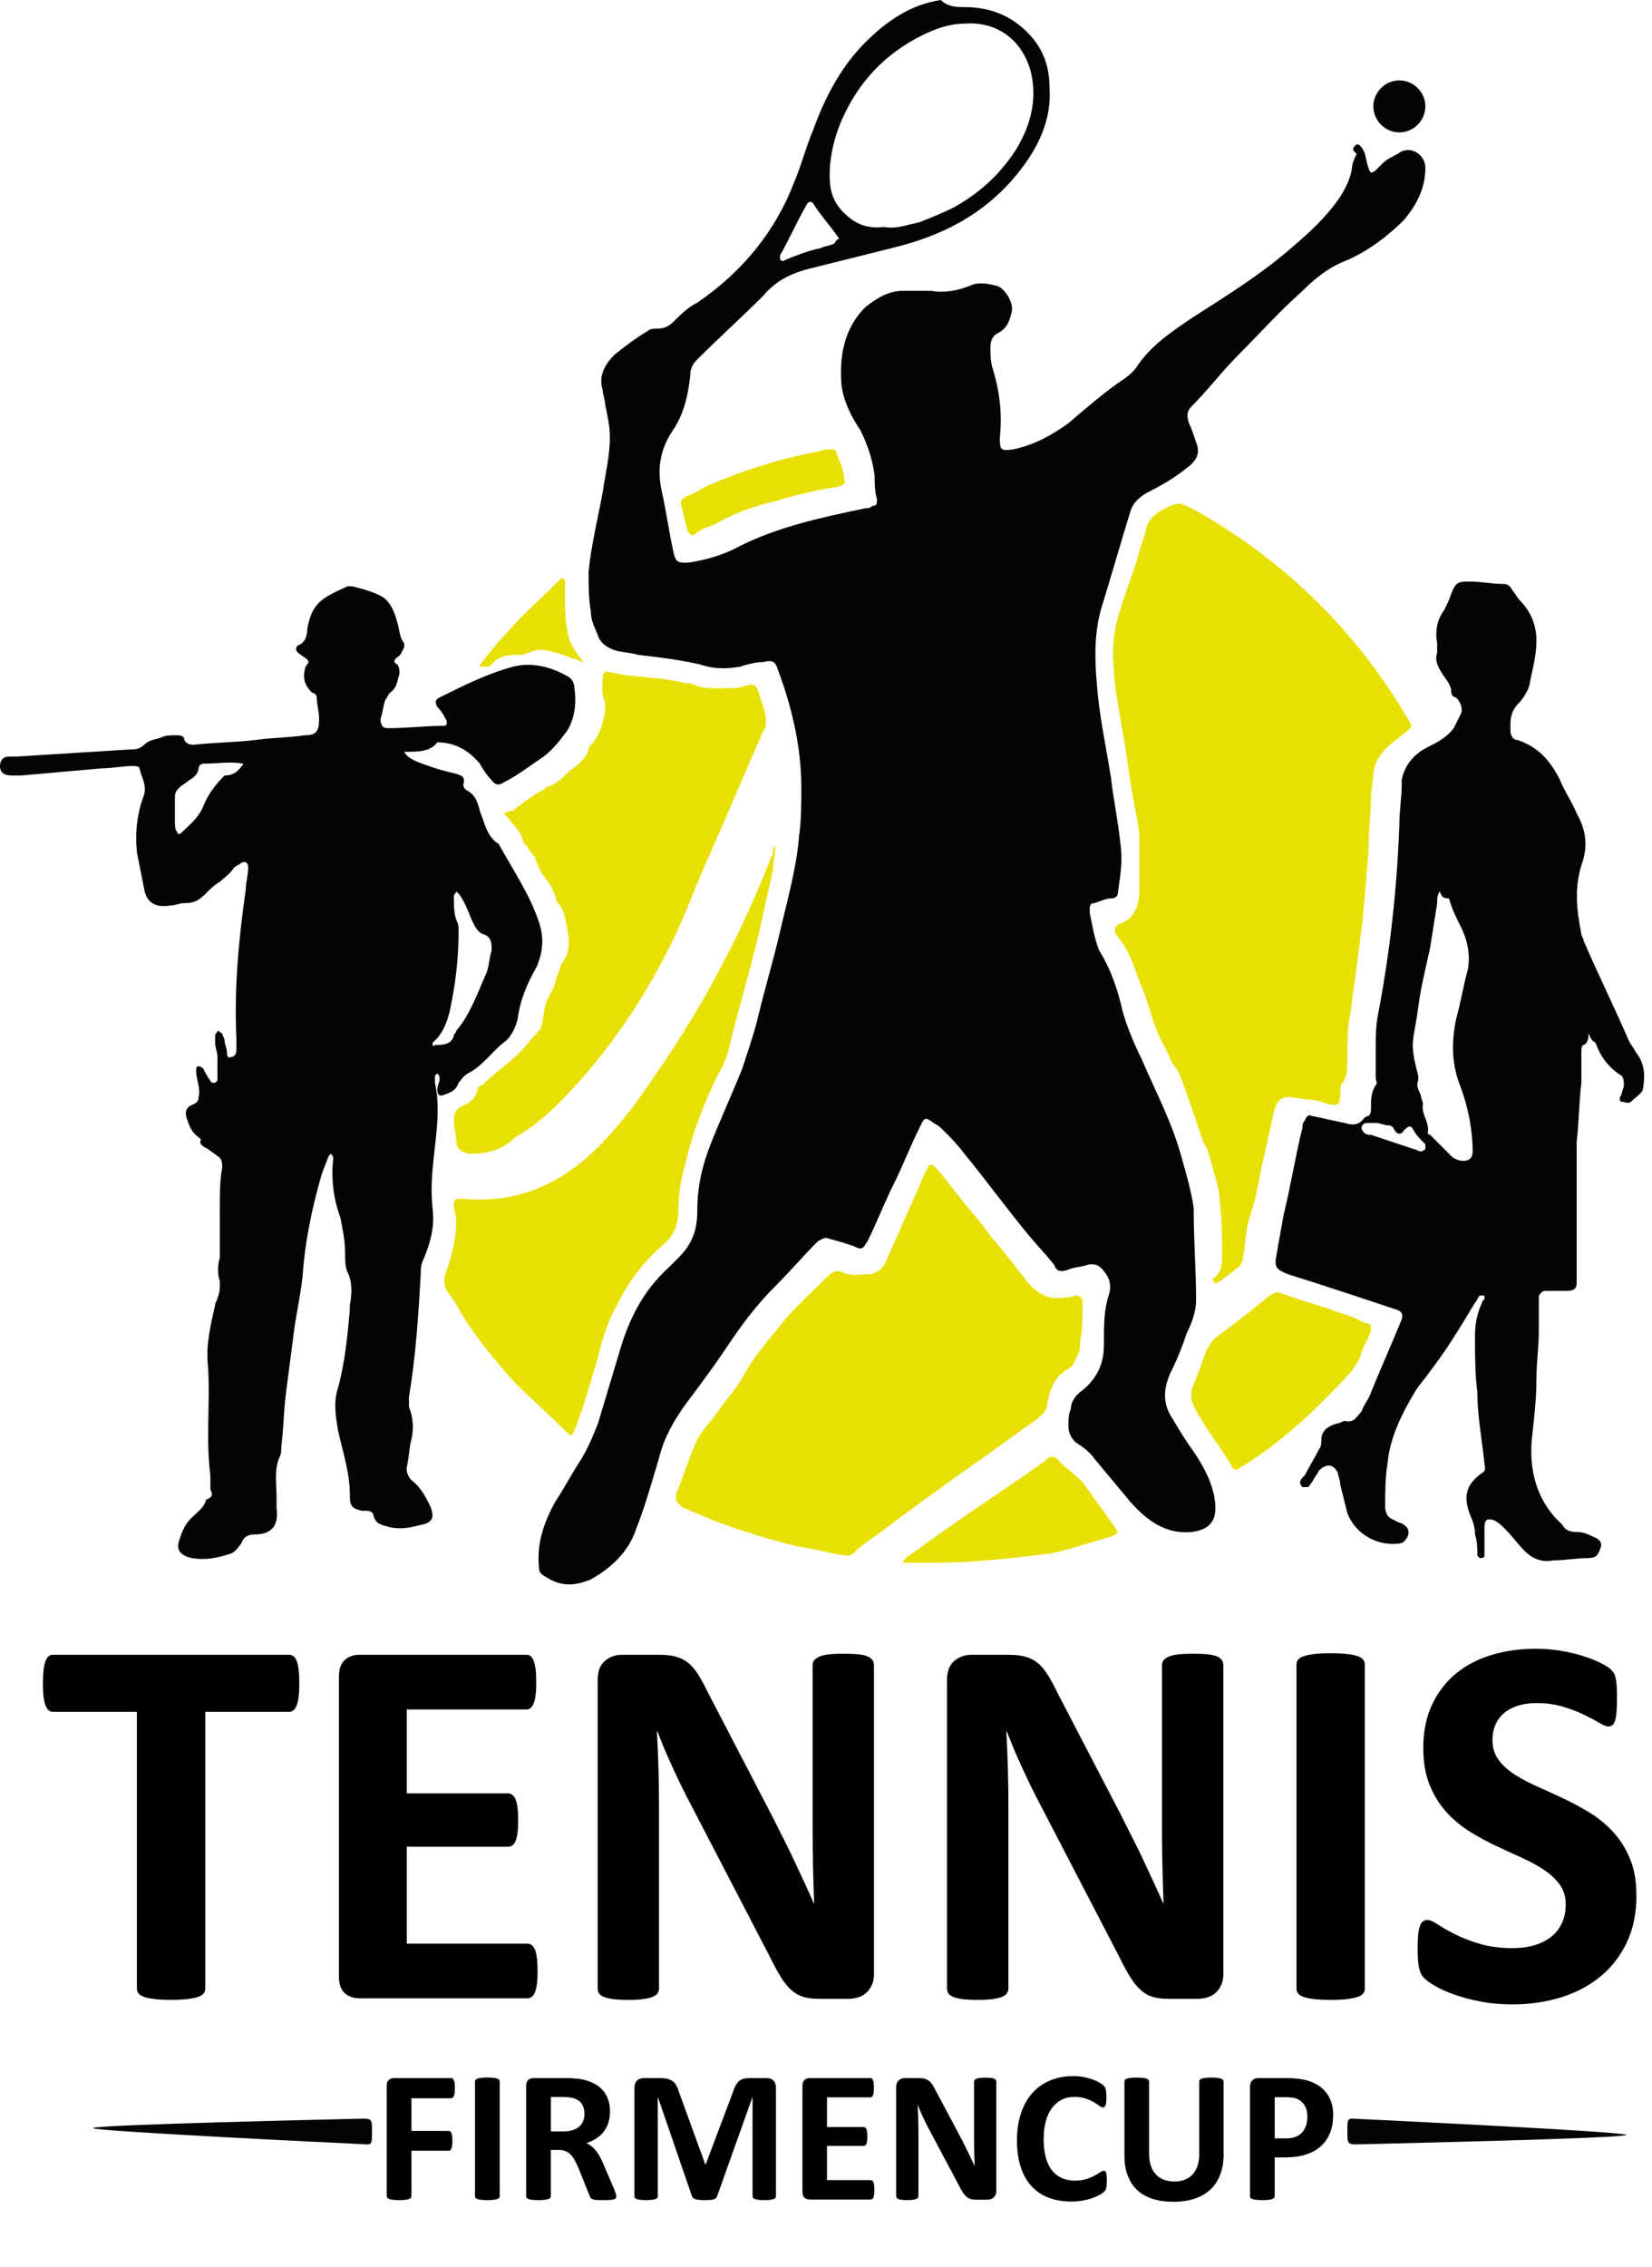 <?xml version="1.0" encoding="UTF-8"?><svg id="Ebene_1" xmlns="http://www.w3.org/2000/svg" viewBox="0 0 69.888 95.873"><defs><style>.cls-1{fill:#040404;}.cls-2{fill:#e8e002;}</style></defs><g><path class="cls-1" d="M40.8,.3c.8,0,1.5,.2,2.1,.6,1,.7,1.5,1.6,1.5,2.8,.1,1.4-.5,2.6-1.4,3.7-1.4,1.7-3.2,2.6-5.3,3.1l-3.6,.9c-.7,.2-1.3,.5-1.8,1.1-.9,.9-1.9,1.8-2.8,2.7-.2,.2-.3,.4-.3,.7-.1,.9-.3,1.7-.8,2.4-.5,.8-.6,1.6-.4,2.5,.2,.9,.3,1.7,.5,2.6,.1,.4,.2,.4,.6,.4,.7-.1,1.4-.3,2-.6,1.7-.9,3.6-1.3,5.5-1.7,.1,0,.2,0,.3-.1,.2,0,.2-.1,.2-.3-.1-.3-.1-.7-.1-1-.1-.7-.3-1.3-.6-1.9-.4-.6-.7-1.2-.8-1.9-.1-1.2,.1-2.4,1-3.3,.5-.4,1-.7,1.6-.7h1.2c.5,.1,1.1,0,1.6-.2,.4-.2,.8-.1,1.2,0,.3,.1,.7,.7,.6,1.1-.1,.4-.2,.7-.6,.9-.2,.1-.3,.3-.3,.6s0,.6,.1,.9c.3,1,.4,1.9,.3,2.9,0,.5,0,.6,.6,.5,.9-.2,1.6-.6,2.3-1.1,.7-.6,1.4-1.2,2.1-1.7,.3-.2,.6-.4,.8-.7,.6-.9,1.5-1.5,2.4-2.1,1.4-.9,2.7-1.7,4-2.8,.7-.6,1.4-1.2,2-2,.3-.4,.6-.9,.7-1.5,0-.2,.1-.4,.2-.6-.3-.2-.1-.3,0-.4,.1,0,.2,.1,.3,.3,.1,.2,.1,.5,.2,.7,0,.1,.1,.2,.1,.2,.1,0,.2-.1,.2-.1,.1-.1,.2-.2,.3-.3,.2-.2,.5-.3,.8-.5,.5-.2,1,.2,1,.7,0,.9-.4,1.6-.9,2.2-.7,.7-1.5,1.3-2.4,1.7-.8,.3-1.4,.8-2,1.4-.9,.8-1.7,1.7-2.6,2.6-.7,.7-1.3,1.5-2,2.2-.2,.2-.2,.4-.1,.7,.1,.2,.2,.5,.3,.8,.2,.5,0,.8-.4,1.1-.5,.4-1,.7-1.6,1-.4,.2-.7,.5-.8,.9-.4,1.3-.8,2.7-1.2,4-.3,1-.3,2.1-.2,3.2,.1,1.4,.4,2.7,.6,4,.1,.9,.3,1.8,.4,2.8,.1,.7,0,1.3-.1,2,0,.2-.1,.3-.3,.3s-.4,.1-.7,.2c-.2,0-.2,.1-.2,.4,.1,.5,.2,1.1,.4,1.6,.5,.8,.8,1.7,1,2.6,.2,.7,.5,1.4,.8,2,.6,1.4,1.3,2.7,1.7,4.2,.2,.7,.4,1.4,.5,2.1v.1c0,1.3,.1,2.5,.1,3.8,0,.5-.2,1-.4,1.4-.2,.6-.4,1.1-.7,1.7-.3,.7-.3,1.3,.1,1.9,.3,.5,.6,1,.9,1.4,.4,.6,.8,1.3,.9,2.1,.1,.8-.2,1.2-1,1.3-1.1,.1-1.9-.5-2.6-1.3-.5-.6-1-1.2-1.5-1.8-.2-.3-.5-.5-.8-.7-.2-.2-.3-.4-.3-.7,0-.2,0-.5,.1-.7,0-.3,.2-.6,.5-.8,.6-.5,.9-1.1,.9-1.9v-.1c0-.7,0-1.4,.2-2,.1-.3,.1-.6-.1-.9-.2-.3-.4-.5-.8-.4-.3,.1-.6,.1-.8,.2-.3,.1-.5,.1-.6-.2-.4-.5-.8-.9-1.2-1.4-.9-1.1-1.7-2.2-2.6-3.3-.3-.4-.6-.7-.9-1-.1-.1-.2-.2-.4-.3-.4-.3-.4-.2-.6,.2-.4,.8-.7,1.6-1.1,2.4-.4,.8-.7,1.6-1.1,2.4-.2,.3-.2,.4-.6,.2-.3-.1-.6-.2-1-.3-.2-.1-.3,0-.5,.1-.6,.6-1.2,1.3-1.8,1.9-.8,.8-1.4,1.6-2,2.5s-1.2,1.7-1.8,2.5c-.5,.7-.9,1.4-1.1,2.2-.3,1-.6,2.1-1,3.1-.3,.9-1,1.6-1.9,2.1-.7,.3-1.3,.3-1.9-.1-.2-.1-.3-.2-.3-.4-.1-1,.2-1.9,.7-2.8,.4-.6,.7-1.2,1.1-1.8,.3-.5,.5-1,.7-1.5,.3-1,.6-2,.9-3,.4-1.4,1-2.6,2.1-3.6l.4-.4c.6-.6,.8-1.2,.8-2,0-1,.2-1.9,.6-2.9,.4-1,.9-2.1,1.3-3.1,.2-.6,.4-1.2,.6-1.9,.3-1.3,.7-2.6,1-3.9,.3-1.3,.7-2.7,.8-4,.1-.7,.1-1.4,.1-2.1,0-1.7-.4-3.4-1-5-.1-.3-.2-.4-.6-.3-.3,0-.7,.1-1,.2-.6,.1-1.1,.1-1.7-.1-.9-.2-1.7-.3-2.6-.4-.3-.1-.7-.1-1-.2s-.6-.3-.7-.6c-.1-.3-.3-.6-.3-1-.1-.6-.1-1.1-.1-1.7,.1-1.1,.4-2.3,.6-3.4,.1-.7,.3-1.5,.3-2.3,0-.5-.1-.9-.2-1.4,0-.2-.1-.4-.1-.6-.2-.6,.1-1.1,.5-1.5,.5-.4,.9-.7,1.4-1,.1-.1,.3-.1,.4-.1,.3,0,.5-.1,.7-.3,.3-.3,.6-.6,1-.8,1.9-1.3,3.3-3,4.1-5.1,.3-.7,.5-1.5,.8-2.2,.5-1.4,1.2-2.7,2.2-3.7,.9-.9,1.9-1.6,3.2-1.8,.3,.3,.7,.3,1,.3Zm-3.4,9.3c.5,.1,1-.1,1.5-.2,.5-.2,1-.4,1.4-.6,1.1-.6,2-1.4,2.7-2.5,.6-1,.9-2.1,.6-3.3-.4-1.4-1.5-2.1-2.8-2-.6,0-1.2,.2-1.8,.5-1.6,.8-2.7,2-3.4,3.6-.3,.7-.5,1.5-.5,2.3,0,.6,.1,1.1,.6,1.6,.4,.4,.9,.7,1.7,.6Zm-1.9,.5q0-.1,0,0c-.4-.6-.8-1-1.1-1.5-.1-.1-.2-.1-.3,.1-.4,.7-.7,1.4-1.1,2.1v.2c.1,0,.1,.1,.2,0,.5-.2,1-.4,1.5-.5,.2-.1,.4-.1,.6-.2,.1-.2,.2-.2,.2-.2Z"/><path class="cls-1" d="M17.1,31.8c.1,.2,.3,.3,.5,.4,.5,.2,1.1,.4,1.6,.5,.3,.1,.5,.1,.4,.5,0,.1,.1,.2,.1,.2,.4,.2,.5,.5,.6,.9,.2,.5,.3,1.1,.8,1.4,.6,1.1,1.3,2.1,1.7,3.3,.2,.6,.2,1.2-.1,1.9-.4,.7-.7,1.4-.8,2.2-.1,.4-.3,.8-.6,1-.5,.4-.9,1-1.5,1.3-.2,.1-.3,.3-.4,.4-.1,.3-.3,.4-.6,.5-.2,.1-.3,0-.3-.2s.1-.3,.1-.5c0,0,0-.1-.1-.2l-.1,.1v.3c.2,.9,.1,1.8,0,2.7s-.2,1.7-.1,2.6c.1,.8-.1,1.5-.4,2.2-.1,.2-.1,.4-.1,.6-.1,1.7-.2,3.4-.5,5.2v.4c.2,.5,.2,1,.1,1.4-.1,.4-.1,.8-.2,1.2,0,.2,.1,.4,.2,.5,.4,.3,.6,.7,.8,1.1,.2,.5,.1,.7-.4,.8-.4,.1-.8,.2-1.3,.1-.3-.1-.6-.1-.7-.5,0-.1-.1-.2-.3-.2h-.2c-.4-.1-.5-.2-.5-.6v-.1c0-.9-.3-1.8-.5-2.7-.1-.6-.2-1.2,0-1.8,.3-1.1,.4-2.2,.5-3.3v-.2c.1-.5,.1-1-.1-1.4-.1-.2-.1-.5-.1-.8,0-.5-.1-1-.2-1.5-.3-.8-.4-1.7-.3-2.5,0,0,0-.1-.1-.2l-.1,.1c-.1,.3-.2,.5-.3,.8-.4,1.4-.7,2.8-.8,4.3-.1,.9-.3,1.7-.4,2.6-.1,.8-.2,1.5-.3,2.3-.1,.8-.1,1.5-.2,2.3,0,.2,0,.3-.1,.5-.2,.5-.1,1.1-.1,1.6v.5c.1,.7-.2,1.1-.9,1.1-.3,0-.5,.1-.6,.4-.1,.1-.2,.3-.4,.4-.6,.2-1.1,.3-1.7,.2-.4-.1-.7-.3-.5-.8,.1-.3,.2-.6,.5-.9,.2-.2,.5-.4,.6-.7,0-.1,.1-.1,.1-.1,.2-.1,.2-.2,.1-.4v-.6c-.2-1.5,0-3.1-.1-4.6-.1-.9,.1-1.7,.3-2.6,0-.1,.1-.2,.1-.3,.1-.2,.1-.4,.1-.7-.1-.3-.1-.7,0-1v-2.2c0-.5,0-1.1,.1-1.6,0-.2,0-.4-.2-.5-.1-.1-.3-.2-.4-.3-.2-.1-.4-.2-.3-.4l-.1-.1c-.3-.2-.4-.5-.5-.8s0-.5,.3-.6c.2-.1,.2-.2,.2-.3,.1-.4-.1-.7-.1-1.1,0-.1,0-.2,.1-.2s.2,.1,.2,.1c.1,.2,.2,.4,.3,.5,0,.1,.1,.1,.2,.1l.1-.1v-1c0-.2-.1-.4-.1-.6v-.3c0-.1,.1-.1,.1-.2,.1,0,.1,.1,.2,.1,0,.1,.1,.2,.1,.3,0,.2,.1,.3,.1,.5,0,.1,0,.3,.2,.2,.1,0,.2-.1,.2-.3v-.5c-.1-2.1,.1-4.2,.4-6.3,0-.3,.1-.6,.1-.9,0-.2-.1-.3-.3-.2-.1,.1-.2,.1-.3,.2-.2,.3-.4,.4-.6,.6-.2,.1-.4,.3-.6,.5-.3,.3-.5,.4-.9,.4-.2,0-.4,.1-.6,.1-.6,.1-1-.1-1.1-.7-.1-.5-.2-1-.3-1.5-.1-.9,0-1.7,.3-2.5,.1-.4-.1-.7-.2-1.1,0-.1-.2-.1-.3-.1-.4,0-.9,.1-1.3,.1-1.1,.1-2.3,.2-3.4,.3h-.4c-.3,0-.5-.1-.5-.4,0-.2,.1-.4,.4-.4h.3c1.6-.1,3.2-.2,4.8-.3,.2,0,.4,0,.6-.2s.4-.2,.7-.3c.2-.1,.4-.1,.6-.1s.4,0,.4,.2c.1,.2,.3,.2,.4,.2,.9-.1,1.8-.1,2.6-.2,.7-.1,1.4-.1,2.1-.2,.5,0,.6-.2,.6-.7,0-.3-.1-.6-.1-.9,0-.1-.1-.2-.2-.2-.3-.3-.4-.6-.3-1,0-.1,.1-.2,.1-.2q.1-.1,0-.2c-.1-.1-.3-.2-.4-.3-.1-.1-.1-.2,0-.3,.3-.1,.4-.4,.4-.7,.2-1.1,.6-1.3,1.7-1.8h.2c.4,.1,.8,.2,1.2,.4,.4,.2,.6,.7,.7,1.1,.1,.3,.1,.7,.3,.9v.2c-.1,.1-.1,.3-.3,.4-.1,.1-.2,.2,0,.3,.1,.1,.1,.3,.1,.4-.1,.3-.1,.6-.4,.8-.1,.1-.1,.2-.2,.3-.1,.3-.1,.5-.2,.8,0,.3,.1,.4,.3,.4,.8,0,1.6-.1,2.4-.1,.1,0,.1-.1,.1-.2-.1-.2-.2-.4-.4-.6-.1-.2-.1-.3,.1-.4,1-.5,2-1,3.1-1.3,.8-.2,1.6,0,2.3,.4,.2,.1,.3,.3,.3,.5,.1,.7,0,1.3-.3,1.8-.3,.4-.6,.8-1,1.1-.6,.4-1.1,.8-1.7,1.1q-.3,.2-.5-.1c-.2-.2-.4-.5-.5-.7-.5-.6-1.1-.9-1.8-.9-.3,.4-.8,.4-1.4,.4Zm3.7,8.4c0-.3,0-.6-.4-.7-.2-.1-.3-.3-.4-.5-.1-.2-.2-.5-.3-.7s-.2-.4-.3-.5l-.1-.1c0,.1-.1,.1-.1,.2,0,.4,0,.7,.1,1,.1,.2,.1,.3,.1,.5,0,1-.1,2-.3,3-.1,.6-.3,1.3-.8,1.7h0c0,.1,0,.2,.1,.1,.3,0,.7,0,.8-.4,0-.1,.1-.1,.1-.2,.6-.7,.9-1.6,1.3-2.5,.1-.3,.1-.6,.2-.9Zm-10.5-7.9h0c-.6-.1-1.1,0-1.7,0-.1,0-.2,.1-.2,.2,0,.2-.2,.4-.4,.5-.1,.1-.3,.2-.4,.3s-.2,.2-.2,.4v1c0,.2,0,.4,.1,.5,0,.1,.1,.1,.2,0,.3-.3,.7-.6,.9-1.1,.2-.5,.5-.9,.9-1.3,.4,0,.6-.2,.8-.5Z"/><path class="cls-1" d="M67.2,43.7c0,.2,0,.4-.2,.5-.1,0-.1,.2-.1,.3v1.3c-.1,.8-.1,1.7-.2,2.5v6q0,.3-.4,.3h-.9c-.2,0-.2,.1-.3,.2v1.5c0,.7-.1,1.3-.1,2,0,.9-.1,1.7-.2,2.6-.1,1.3,.2,2.4,1,3.3l.3,.3c.1,.2,.3,.3,.6,.3s.5,.1,.7,.2c.3,.1,.4,.3,.3,.5-.1,.3-.2,.4-.5,.4-.5,0-1,.1-1.5,.1-.5,.1-.9-.1-1.2-.4-.3-.3-.5-.6-.8-.9-.2-.2-.3-.3-.5-.4-.3-.1-.4,0-.4,.3v1.2c0,.1-.1,.1-.2,.1l-.1-.1c0-.3,0-.6-.1-.9,0-.3-.1-.6-.2-.8-.3-.8-.2-1.3,.5-1.8,.2-.1,.1-.3,.1-.4-.1-1-.3-2-.3-3-.1-.8-.1-1.6-.1-2.4,0-.5,.1-1,.3-1.4,0-.1,.1-.1,.1-.2v-.1h-.2c-.1,.1-.1,.2-.2,.3-.6,1-1.2,2-1.9,2.9-.2,.3-.4,.5-.6,.8-.6,1-1.1,2-1.2,3.1-.1,.6-.1,1.2-.1,1.8,0,.3,.1,.5,.4,.6,.1,.1,.3,.1,.4,.2,.3,.2,.2,.5,0,.7-.1,.1-.3,.1-.5,.1-.8,0-1.6-.5-1.9-1.3-.1-.4-.2-.8-.3-1.2,0-.2-.1-.4-.1-.5-.2-.4-.5-.4-.8-.1-.1,.2-.2,.3-.3,.5-.1,.1-.1,.2-.2,.2h-.2s-.1-.1-.1-.2,.1-.2,.2-.3c.2-.4,.4-.7,.6-1.1,.1-.1,.1-.3,.1-.4,0-.4,.3-.6,.7-.7,.1,0,.2-.1,.3-.1,.4,.1,.5-.2,.7-.4,.1-.3,.3-.5,.4-.8,.4-1,.9-2.1,1.3-3.1q.1-.3-.2-.4c-1.5-.5-3-1-4.6-1.5-.5-.2-.6-.3-.5-.8,.1-.6,.2-1.1,.3-1.7,.3-1.2,.5-2.5,.8-3.7,0-.1,0-.2,.1-.3q.1-.3,.3-.2c.5,.1,.9,.2,1.4,.3,.3,.1,.6,.1,.8-.2,.1-.1,.2-.1,.2-.1,.1-.1,.1-.2,.1-.3,0-.4,0-.7,.2-1,.1-.1,0-.2,0-.3v-1.3c0-.4,0-.9,.1-1.4,.5-2.6,.8-5.3,.9-8,0-.6,.1-1.2,.1-1.7v-.2c.1-.6,.5-1.1,1.1-1.4,.4-.2,.8-.4,1.1-.8,.1-.2,.2-.4,.3-.6,.1-.2,0-.5-.2-.7-.1,0-.2-.1-.2-.2,0-.4-.3-.6-.5-1-.1-.2-.2-.4-.1-.7v-.4c-.1-.5,0-1,.3-1.4,.1-.2,.2-.4,.3-.7,.2-.5,.3-.5,.8-.5s.9,.1,1.4,.1c.2,0,.3,.1,.4,.3,.1,.1,.2,.3,.3,.4,.5,.5,.7,1.1,.7,1.7,0,.7-.2,1.3-.3,1.9-.1,.3-.3,.6-.5,.8s-.3,.5-.3,.8v.3c0,.2,.1,.4,.3,.4,.9,.3,1.4,.9,1.8,1.7,.2,.5,.5,.9,.7,1.4,.4,.7,.5,1.4,.2,2.2-.3,1-.2,1.9,0,2.9,0,.1,.1,.2,.1,.3,.6,1.4,1.3,2.8,1.9,4.2,.1,.2,.2,.3,.3,.5,.4,.5,.4,1,.3,1.6-.1,.2-.3,.3-.5,.5-.1,.1-.3,0-.4,0s-.1-.2,0-.3c0-.1,.1-.3,.1-.4s0-.3-.1-.4c-.5-.3-.9-.8-1.1-1.4-.2-.1-.2-.2-.3-.4Zm-6.3-6c-.1,.2-.1,.3-.1,.5-.1,.6-.2,1.3-.3,1.9-.2,.9-.4,1.7-.5,2.5-.2,1.5-.4,1.4,0,2.9v.2c-.1,.2,0,.4,.1,.6,0,.1,.1,.3,.1,.4-.1,.4,.3,.8,.2,1.2,0,0,0,.1,.1,.1,.3,.3,.6,.6,.9,.9,.1,.1,.3,.2,.5,.2q.4,0,.4-.4c0-.9-.2-1.9-.5-2.7-.4-1-.4-1.9-.2-2.9,.2-.7,.3-1.4,.5-2.1,.1-.6,0-1.2-.3-1.8-.2-.4-.4-.8-.5-1.2-.3,0-.3-.1-.4-.3Zm-2.7,9.8h-.4c-.1,0-.2,.1-.2,.2s.1,.2,.1,.2c.1,.1,.2,.1,.3,.1,.6,.2,1.2,.4,1.8,.6,.1,0,.2,.1,.3,.1q.1,0,.2-.1v-.2c-.2-.2-.4-.4-.5-.6-.1-.2-.2-.2-.4,0-.1,.2-.3,.2-.4,0s-.2-.2-.3-.2c-.1,0-.3-.1-.5-.1Z"/><path class="cls-2" d="M51.7,53.2c0-.8,0-1.6-.1-2.4,0-.5-.2-1-.3-1.4-.1-.4-.2-.8-.4-1.1-.3-.9-.6-1.8-.9-2.6-.1-.3-.2-.5-.4-.7-.2-.5-.5-1-.7-1.5s-.3-1-.5-1.5c-.3-.7-.5-1.5-.9-2.1-.1-.1-.2-.3-.3-.4-.1-.2,0-.3,.1-.4,.7-.2,.9-.8,.9-1.5v-2c0-.5-.1-1-.2-1.5-.2-1-.3-2-.5-3.1-.1-.6-.2-1.2-.3-1.8-.1-.9-.2-1.8,0-2.7,.2-.9,.6-1.9,.9-2.8,.1-.5,.3-.9,.4-1.4,.1-.3,.3-.5,.6-.7,.8-.4,.7-.4,1.5,0,3.7,2.1,6.7,5,8.9,8.7h0c.3,.5,.3,.4-.2,.8-.5,.4-1.1,.8-1.2,1.6,0,.3-.1,.7-.1,1,0,.7-.1,1.4-.1,2.1,0,.5-.1,1-.1,1.5-.1,.7-.1,1.3-.2,2-.1,.8-.2,1.5-.3,2.3-.1,.5-.1,.9-.2,1.4-.1,.6-.1,1.2-.1,1.8,0,.4,0,.7-.2,1-.1,.1-.1,.3-.1,.5,0,.4-.1,.5-.5,.4-.3-.1-.6-.2-.9-.2s-.5-.1-.8-.1-.5,.2-.6,.6c-.2,.9-.4,1.8-.6,2.7-.1,.7-.3,1.4-.5,2-.1,.4-.1,.9-.2,1.4,0,.2-.1,.4-.2,.5-.3,.2-.5,.4-.8,.6-.1,0-.1,.1-.2,.1,0-.1-.1-.1-.1-.2,.4-.3,.4-.6,.4-.9h0Z"/><path class="cls-2" d="M35.8,65.8c-.7-.1-1.4-.3-2.1-.4-1.6-.4-3.2-.9-4.7-1.6-.1,0-.2-.1-.2-.1-.1-.1-.2-.2-.2-.3v-.2c.3-.7,.5-1.4,.8-2.1,.2-.5,.6-.9,.9-1.3,.4-.6,.9-1.1,1.2-1.7,.4-.7,.9-1.3,1.4-1.9,.6-.8,1.4-1.5,2.1-2.2,.2-.2,.4-.3,.6-.2,.4,.2,.8,.1,1.1,.1,.4,0,.7-.3,.8-.6,.4-.9,.8-1.8,1.2-2.7,.2-.4,.3-.8,.5-1.1,.1-.3,.2-.3,.4-.1,.6,.7,1.1,1.4,1.7,2.1,.3,.3,.5,.7,.8,1,.4,.5,.8,1,1.2,1.5,.2,.3,.4,.5,.7,.7,.2,.1,.4,.2,.6,.2,.3,0,.6,0,.9-.1q.3,0,.3,.3c0,.5,0,1.1-.1,1.6,0,.2,0,.4-.1,.6-.1,.2-.2,.5-.4,.6-.6,.3-.8,.9-.9,1.5,0,.3-.2,.4-.4,.6-2.2,1.6-4.4,3.1-6.5,4.7-.4,.3-.9,.6-1.3,1-.1,.1-.2,.1-.3,.1Z"/><path class="cls-2" d="M20,48.8h0q-.7,0-.7-.6c0-.2-.1-.5-.1-.7,0-.3,0-.5,.3-.7,.3-.1,.6-.3,.7-.7,0-.1,.1-.2,.2-.2,.5-.5,1.1-.9,1.6-1.4,.3-.3,.5-.6,.8-.9,0,0,.1-.1,.1-.2,.1-.3,.1-.7,.2-1,.1-.2,.2-.4,.3-.6,.1-.2,.1-.4,.2-.6,.1-.2,.1-.4,.2-.5,.3-.4,.3-.9,.2-1.4-.1-.4-.1-.8-.4-1.1-.1-.1-.1-.4-.2-.5-.1-.3-.3-.5-.5-.8-.1-.2-.2-.4-.3-.7-.1-.1-.2-.2-.3-.4-.1-.1-.2-.2-.2-.3-.1-.4-.4-.6-.6-.9l-.2-.2c.1,0,.2-.1,.3-.1s.1,0,.2-.1c.4-.3,.8-.6,1.2-.8l.1-.1c.4-.1,.7-.4,1-.7,.3-.2,.7-.5,.8-.9,0-.1,.1-.2,.2-.3,.3-.4,.4-.8,.5-1.3v-.4c-.2-.4-.1-.8-.1-1.1,0-.1,.1-.2,.2-.2,1.1,.3,2.2,.2,3.3,.5h.2c.6,.3,1.3,.2,1.9,.2,.2,0,.4-.1,.5-.1,.3-.1,.4,0,.5,.3,.1,.4,.3,.8,.3,1.1,0,.2,0,.4-.1,.5-.8,1.8-1.5,3.5-2.3,5.3-.5,1.1-.9,2.2-1.4,3.3-1.3,2.7-2.9,5.1-5,7.2-.5,.5-1.1,1-1.8,1.4-.5,.5-1.1,.7-1.8,.7Z"/><path class="cls-2" d="M32.8,35.8c0,.3-.1,.7-.1,1-.2,.9-.4,1.8-.6,2.7-.4,1.7-.9,3.3-1.3,5-.1,.3-.2,.6-.4,.9-.6,1.2-1.1,2.5-1.4,3.8-.2,.7-.3,1.3-.3,2,0,.6-.2,1.1-.7,1.5-.8,.7-1.4,1.5-1.9,2.5-.4,.7-.6,1.4-.8,2.2-.3,1-.6,2.1-1,3.1-.1,.2-.1,.3-.3,.1-.7-.7-1.5-1.4-2.2-2.1-1-1.1-1.9-2.2-2.6-3.5-.1-.1-.2-.3-.3-.4-.1-.2-.1-.4-.1-.6,.3-.8,.5-1.6,.5-2.4,0-.2-.1-.4-.1-.6s0-.3,.3-.3c2.1,.2,3.8-.4,5.4-1.8,1.1-1,2-2.2,2.8-3.4,1.8-2.6,3.3-5.3,4.5-8.2,.2-.4,.3-.8,.5-1.2q0-.3,.1-.3Z"/><path class="cls-2" d="M58,56.1v.2c-.1,.3-.3,.6-.4,.9-.1,.4-.4,.8-.7,1.1-1.3,1.4-2.7,2.7-4.3,3.7-.1,0-.1,.1-.2,.1-.1,.1-.2,.1-.3-.1-.4-.7-.9-1.3-1.3-2-.2-.3-.3-.5-.4-.8v-.4c.2-.5,.4-1,.6-1.6,.1-.2,.2-.4,.4-.6,.8-.6,1.6-1.2,2.3-1.8,.2-.1,.3-.2,.5-.1,.8,.3,1.6,.5,2.4,.8,.3,.1,.7,.2,1,.4,.3,.1,.4,.1,.4,.2Z"/><path class="cls-2" d="M39.5,66.1h-1.3c0-.1,.1-.1,.1-.2,.6-.4,1.1-.8,1.7-1.2,1.4-1,2.8-1.9,4.2-2.9l.1-.1q.3-.2,.5,.1c.3,.3,.6,.5,.9,.8,.2,.2,.4,.5,.6,.8,.3,.4,.5,.7,.8,1.1,.2,.3,.3,.3-.1,.5-.8,.2-1.6,.5-2.5,.7-1.6,.2-3.3,.4-5,.4Z"/><path class="cls-2" d="M35.2,19c.1,0,.2,.1,.2,.2,.1,.3,.3,.6,.3,1,.1,.3,0,.3-.3,.4-.8,.1-1.5,.3-2.3,.5-.2,.1-.4,.1-.7,.2-.8,.2-1.5,.5-2.2,.9-.3,.1-.6,.2-.8,.4-.1,.1-.2,0-.3-.1-.1-.4-.2-.8-.3-1.2,0-.2,.1-.2,.2-.3,.3-.1,.5-.2,.8-.4,1.6-.7,3.2-1.2,4.8-1.5,.3-.1,.4-.1,.6-.1Z"/><path class="cls-1" d="M68.8,90.3c0,.143-10.36,.373-11.4,.4-.4,.01-.4-.08-.4-.48,0-.7-.005-.617,.497-.595,.735,.035,11.302,.54,11.302,.675Z"/><path class="cls-2" d="M24.7,28c-.4-.1-.8-.3-1.2-.4s-.7-.2-1.1,0c-.1,0-.2,.1-.4,.1-.4,0-.9,0-1.2,.4,0,0-.1,.1-.2,.1h-.3q0-.1,.1-.2c.4-.5,.7-.9,1.1-1.3,.6-.7,1.3-1.3,1.9-1.9,.1-.1,.2-.2,.3-.3,.1-.1,.2,0,.2,.1v.5c0,.7,0,1.3,.2,2,.1,.2,.3,.6,.6,.9Z"/><path class="cls-1" d="M60.3,4.5c0,.6-.5,1.1-1.1,1.1s-1.1-.5-1.1-1.1,.5-1.1,1.1-1.1,1.1,.5,1.1,1.1Z"/><path class="cls-1" d="M3.937,90.011c0-.143,10.36-.373,11.4-.4,.4-.01,.4,.08,.4,.48,0,.7,.005,.617-.497,.595-.735-.035-11.302-.54-11.302-.675Z"/></g><g><path d="M19.242,88.326c0,.079-.003,.146-.01,.2-.007,.055-.017,.098-.032,.129-.015,.032-.031,.056-.05,.071-.019,.017-.04,.024-.063,.024h-1.68v1.382h1.577c.024,0,.045,.007,.063,.02,.019,.014,.035,.036,.05,.067,.014,.032,.025,.074,.032,.127,.006,.054,.01,.119,.01,.199,0,.079-.003,.146-.01,.198-.007,.053-.018,.097-.032,.131-.015,.034-.031,.059-.05,.073s-.04,.022-.063,.022h-1.577v1.913c0,.029-.008,.055-.023,.076-.016,.021-.044,.039-.085,.054s-.095,.025-.161,.033c-.066,.008-.151,.012-.254,.012-.101,0-.185-.004-.252-.012-.068-.008-.121-.019-.161-.033-.04-.015-.068-.033-.085-.054-.017-.021-.025-.047-.025-.076v-4.657c0-.116,.03-.2,.089-.252s.133-.077,.22-.077h2.418c.024,0,.045,.007,.063,.021s.035,.038,.05,.071,.025,.077,.032,.133,.01,.123,.01,.203Z"/><path d="M21.14,92.892c0,.026-.008,.05-.025,.071-.018,.021-.046,.038-.085,.052-.04,.013-.093,.023-.159,.031-.066,.008-.151,.012-.254,.012-.101,0-.185-.004-.252-.012-.068-.008-.121-.019-.161-.031-.04-.014-.068-.03-.085-.052-.017-.021-.025-.045-.025-.071v-4.853c0-.026,.008-.05,.025-.071,.018-.021,.046-.038,.087-.052s.095-.023,.161-.032c.066-.008,.149-.012,.25-.012,.103,0,.188,.004,.254,.012,.066,.009,.119,.019,.159,.032,.04,.014,.068,.03,.085,.052,.017,.021,.025,.045,.025,.071v4.853Z"/><path d="M26.072,92.9c0,.029-.005,.054-.016,.073-.011,.02-.036,.036-.076,.05-.04,.013-.098,.022-.175,.027-.077,.006-.181,.008-.313,.008-.111,0-.2-.002-.266-.008-.066-.005-.119-.015-.157-.029-.039-.015-.065-.033-.082-.056-.016-.022-.029-.05-.04-.082l-.46-1.147c-.056-.129-.11-.244-.163-.345-.053-.101-.112-.185-.177-.252-.065-.068-.14-.119-.224-.153-.085-.034-.183-.052-.294-.052h-.326v1.958c0,.026-.008,.05-.026,.071-.017,.021-.045,.038-.085,.052-.04,.013-.093,.023-.159,.031-.066,.008-.151,.012-.254,.012-.101,0-.185-.004-.252-.012-.068-.008-.122-.019-.161-.031-.04-.014-.067-.03-.084-.052-.016-.021-.023-.045-.023-.071v-4.666c0-.116,.03-.2,.089-.252s.133-.077,.22-.077h1.33c.135,0,.246,.002,.334,.008,.087,.005,.167,.012,.238,.02,.207,.029,.393,.079,.558,.151,.165,.071,.306,.164,.421,.279,.115,.115,.203,.252,.264,.409,.061,.157,.091,.338,.091,.542,0,.172-.021,.329-.065,.471-.043,.142-.108,.268-.192,.379-.085,.111-.189,.208-.314,.29-.124,.082-.266,.148-.425,.198,.077,.037,.149,.082,.216,.136,.068,.053,.131,.116,.191,.192,.06,.075,.116,.161,.168,.258,.053,.097,.105,.206,.155,.327l.433,1.013c.04,.101,.066,.175,.08,.221,.013,.046,.02,.083,.02,.109Zm-1.346-3.486c0-.17-.039-.312-.115-.429-.077-.117-.203-.199-.377-.246-.053-.014-.113-.024-.181-.032s-.161-.012-.28-.012h-.469v1.457h.532c.148,0,.278-.018,.389-.054,.111-.035,.204-.086,.278-.15,.074-.065,.13-.143,.167-.232s.056-.19,.056-.302Z"/><path d="M32.826,92.892c0,.026-.007,.05-.022,.071s-.041,.038-.08,.052c-.038,.013-.089,.023-.153,.031s-.144,.012-.242,.012c-.095,0-.175-.004-.238-.012s-.114-.019-.151-.031c-.037-.014-.063-.03-.08-.052-.016-.021-.023-.045-.023-.071v-4.182h-.008l-1.489,4.178c-.011,.034-.028,.062-.052,.085s-.056,.04-.097,.054c-.041,.013-.093,.021-.157,.025s-.141,.006-.23,.006-.167-.003-.23-.01c-.064-.007-.116-.017-.157-.031s-.073-.032-.097-.054-.04-.047-.048-.075l-1.437-4.178h-.008v4.182c0,.026-.007,.05-.021,.071-.015,.021-.042,.038-.082,.052-.04,.013-.091,.023-.153,.031s-.143,.012-.24,.012c-.095,0-.175-.004-.238-.012s-.115-.019-.153-.031c-.039-.014-.065-.03-.08-.052s-.021-.045-.021-.071v-4.578c0-.136,.036-.238,.107-.311,.072-.071,.167-.106,.286-.106h.683c.122,0,.227,.01,.314,.029s.163,.053,.226,.1c.063,.046,.117,.107,.159,.183,.042,.075,.079,.169,.111,.279l1.112,3.062h.016l1.151-3.053c.034-.111,.072-.205,.113-.282s.088-.139,.143-.187c.054-.048,.118-.082,.192-.102s.16-.029,.258-.029h.703c.071,0,.133,.009,.185,.027s.094,.046,.127,.081c.033,.036,.058,.08,.076,.132,.017,.051,.026,.11,.026,.177v4.578Z"/><path d="M36.991,92.625c0,.077-.004,.142-.01,.192-.006,.052-.016,.094-.029,.125-.014,.032-.029,.056-.051,.07-.02,.015-.041,.021-.064,.021h-2.581c-.087,0-.161-.025-.22-.077s-.089-.136-.089-.252v-4.479c0-.116,.03-.2,.089-.252s.133-.077,.22-.077h2.565c.023,0,.045,.006,.062,.02,.02,.014,.035,.036,.049,.069,.012,.033,.023,.075,.029,.127s.01,.117,.01,.197c0,.073-.004,.137-.01,.188-.006,.051-.018,.093-.029,.125-.014,.031-.029,.055-.049,.069-.018,.015-.039,.021-.062,.021h-1.835v1.255h1.552c.025,0,.047,.008,.066,.021,.02,.015,.037,.037,.049,.068,.014,.03,.023,.071,.031,.123,.006,.051,.01,.114,.01,.188,0,.076-.004,.14-.01,.19-.008,.05-.018,.091-.031,.121-.012,.03-.029,.052-.049,.065s-.041,.02-.066,.02h-1.552v1.449h1.851c.023,0,.045,.008,.064,.022,.021,.015,.037,.037,.051,.069,.014,.031,.023,.073,.029,.125s.01,.116,.01,.192Z"/><path d="M42.15,92.669c0,.061-.011,.115-.032,.163-.021,.047-.05,.087-.085,.119-.036,.031-.078,.055-.127,.069-.05,.015-.099,.021-.149,.021h-.444c-.093,0-.173-.009-.24-.027s-.13-.053-.187-.102c-.058-.049-.112-.115-.165-.198-.053-.084-.112-.191-.179-.324l-1.278-2.402c-.074-.143-.149-.297-.227-.462-.077-.166-.146-.326-.206-.482h-.009c.011,.19,.019,.38,.024,.569,.005,.189,.008,.385,.008,.586v2.688c0,.026-.008,.05-.021,.071-.015,.021-.04,.039-.076,.054-.035,.015-.084,.025-.145,.033s-.139,.012-.234,.012c-.093,0-.169-.004-.23-.012-.061-.008-.108-.019-.143-.033s-.059-.033-.071-.054c-.014-.021-.021-.045-.021-.071v-4.618c0-.125,.037-.218,.109-.28,.073-.062,.162-.093,.269-.093h.56c.101,0,.186,.008,.254,.025,.069,.018,.131,.046,.185,.085,.055,.04,.105,.095,.153,.165,.047,.07,.097,.157,.146,.261l1.001,1.878c.058,.113,.115,.226,.173,.335,.057,.11,.111,.22,.164,.33,.054,.109,.104,.218,.155,.323,.05,.106,.1,.212,.146,.317h.004c-.008-.185-.014-.378-.018-.579s-.006-.394-.006-.576v-2.41c0-.026,.008-.05,.023-.071,.017-.021,.043-.04,.08-.056s.086-.027,.146-.033c.062-.007,.14-.011,.234-.011,.09,0,.165,.004,.227,.011,.061,.006,.107,.018,.141,.033s.057,.034,.069,.056c.014,.021,.021,.045,.021,.071v4.618Z"/><path d="M46.823,92.256c0,.066-.002,.122-.006,.169-.004,.046-.01,.086-.018,.119s-.019,.062-.032,.085c-.013,.024-.034,.051-.063,.082-.028,.03-.085,.069-.168,.117-.084,.047-.186,.093-.307,.137-.12,.044-.258,.08-.412,.109-.155,.028-.322,.043-.503,.043-.352,0-.67-.054-.953-.162s-.523-.271-.723-.486c-.198-.216-.351-.485-.456-.809-.106-.323-.159-.698-.159-1.128,0-.437,.059-.824,.175-1.163s.279-.623,.488-.854,.46-.405,.753-.524c.292-.119,.614-.179,.967-.179,.143,0,.28,.012,.413,.036,.132,.023,.255,.055,.367,.093,.112,.039,.214,.083,.304,.134,.09,.05,.152,.093,.188,.129,.036,.035,.061,.065,.073,.089,.014,.024,.024,.055,.032,.092s.014,.08,.018,.131c.004,.05,.006,.112,.006,.187,0,.079-.003,.146-.008,.202-.006,.056-.015,.101-.028,.136-.013,.034-.028,.06-.047,.075s-.04,.023-.063,.023c-.04,0-.091-.022-.151-.069-.061-.046-.14-.098-.236-.154-.097-.058-.212-.109-.346-.155-.133-.046-.293-.069-.478-.069-.204,0-.387,.042-.547,.125s-.296,.202-.408,.357c-.113,.154-.198,.342-.257,.562-.058,.22-.087,.468-.087,.743,0,.302,.031,.562,.093,.784,.062,.221,.151,.402,.267,.546,.115,.143,.254,.249,.417,.319s.346,.105,.55,.105c.186,0,.346-.022,.48-.065,.135-.044,.251-.093,.348-.146s.176-.101,.238-.143c.062-.043,.11-.063,.145-.063,.026,0,.048,.005,.063,.016s.029,.032,.04,.063c.011,.032,.019,.076,.023,.133,.006,.058,.008,.133,.008,.229Z"/><path d="M51.766,91.121c0,.315-.046,.597-.139,.846s-.229,.46-.409,.632c-.181,.172-.402,.303-.667,.393s-.569,.136-.913,.136c-.323,0-.613-.041-.87-.121-.257-.081-.474-.203-.651-.368-.177-.164-.312-.368-.406-.613-.095-.244-.142-.531-.142-.859v-3.125c0-.026,.008-.05,.024-.071,.016-.021,.044-.038,.085-.052s.095-.023,.161-.032c.065-.008,.15-.012,.254-.012,.101,0,.184,.004,.25,.012,.066,.009,.119,.019,.159,.032,.039,.014,.067,.03,.085,.052s.026,.045,.026,.071v3.033c0,.204,.024,.381,.075,.53,.05,.149,.122,.273,.216,.371,.095,.099,.207,.172,.338,.221s.277,.073,.438,.073c.164,0,.312-.024,.441-.075,.129-.05,.239-.124,.329-.221s.159-.216,.209-.357c.049-.142,.073-.302,.073-.482v-3.093c0-.026,.008-.05,.023-.071s.044-.038,.084-.052c.039-.014,.093-.023,.16-.032,.067-.008,.151-.012,.252-.012s.184,.004,.249,.012c.064,.009,.117,.019,.156,.032,.04,.014,.067,.03,.084,.052,.016,.021,.023,.045,.023,.071v3.081Z"/><path d="M56.4,89.457c0,.288-.045,.544-.135,.766-.091,.223-.222,.41-.394,.562s-.383,.268-.634,.347c-.25,.08-.544,.119-.883,.119h-.429v1.641c0,.026-.009,.05-.026,.071-.017,.021-.046,.038-.085,.052-.04,.013-.093,.023-.159,.031s-.15,.012-.254,.012c-.101,0-.185-.004-.252-.012s-.121-.019-.161-.031c-.04-.014-.067-.03-.083-.052-.017-.021-.024-.045-.024-.071v-4.622c0-.125,.032-.218,.098-.28,.064-.062,.15-.093,.256-.093h1.211c.122,0,.238,.004,.348,.014,.11,.009,.241,.029,.396,.06,.153,.03,.309,.087,.466,.169,.158,.082,.292,.186,.403,.312s.196,.272,.254,.44c.059,.168,.088,.356,.088,.566Zm-1.092,.075c0-.18-.032-.328-.096-.445-.063-.116-.142-.202-.234-.258s-.189-.091-.292-.105c-.102-.014-.207-.021-.315-.021h-.444v1.743h.468c.167,0,.307-.022,.419-.067,.113-.045,.205-.108,.276-.188,.071-.081,.126-.178,.163-.29s.056-.235,.056-.367Z"/></g><g><path d="M12.662,71.205c0,.217-.009,.402-.027,.556-.019,.153-.046,.276-.083,.37s-.082,.163-.137,.208-.115,.067-.181,.067h-3.55v11.71c0,.075-.023,.143-.071,.202-.048,.06-.126,.108-.236,.146-.109,.037-.257,.066-.444,.089-.186,.022-.418,.034-.695,.034-.278,0-.51-.012-.696-.034-.187-.022-.334-.052-.444-.089-.109-.038-.188-.087-.236-.146-.047-.06-.071-.127-.071-.202v-11.71H2.243c-.073,0-.135-.022-.186-.067-.051-.045-.095-.114-.131-.208-.037-.094-.064-.217-.083-.37-.018-.153-.027-.339-.027-.556,0-.225,.009-.416,.027-.573,.019-.157,.046-.282,.083-.376,.036-.094,.08-.161,.131-.202,.051-.041,.113-.062,.186-.062H12.235c.065,0,.126,.021,.181,.062s.1,.108,.137,.202,.064,.219,.083,.376c.018,.157,.027,.349,.027,.573Z"/><path d="M22.743,83.365c0,.217-.009,.398-.028,.544-.018,.146-.045,.265-.082,.354s-.082,.155-.137,.196-.115,.062-.181,.062h-7.122c-.241,0-.444-.073-.608-.219-.165-.146-.247-.384-.247-.713v-12.665c0-.329,.082-.566,.247-.713,.164-.146,.367-.219,.608-.219h7.078c.065,0,.124,.019,.175,.056,.051,.038,.095,.104,.131,.197s.064,.213,.082,.359c.018,.146,.027,.331,.027,.556,0,.209-.009,.387-.027,.533-.018,.146-.045,.264-.082,.354s-.081,.155-.131,.196c-.051,.041-.11,.062-.175,.062h-5.062v3.548h4.284c.065,0,.126,.021,.181,.062s.1,.104,.137,.19,.064,.202,.083,.348c.018,.146,.027,.324,.027,.534,0,.217-.009,.396-.027,.538-.019,.143-.046,.257-.083,.343s-.082,.148-.137,.186-.115,.056-.181,.056h-4.284v4.099h5.105c.066,0,.126,.021,.181,.062s.1,.106,.137,.196,.064,.208,.082,.354c.019,.146,.028,.328,.028,.545Z"/><path d="M36.975,83.488c0,.173-.029,.326-.088,.461s-.137,.247-.235,.337-.215,.155-.351,.196c-.135,.041-.272,.062-.411,.062h-1.227c-.256,0-.477-.026-.663-.078-.186-.053-.358-.148-.515-.287-.157-.138-.309-.325-.455-.562-.146-.235-.311-.54-.493-.914l-3.528-6.793c-.205-.404-.413-.84-.625-1.309-.212-.467-.402-.922-.57-1.363h-.022c.029,.538,.051,1.076,.066,1.61,.015,.536,.022,1.088,.022,1.656v7.602c0,.074-.02,.142-.06,.202-.041,.06-.11,.11-.208,.151s-.232,.072-.4,.095-.383,.034-.646,.034c-.256,0-.467-.012-.635-.034-.168-.022-.3-.054-.395-.095-.095-.041-.161-.092-.197-.151-.037-.061-.055-.128-.055-.202v-13.058c0-.352,.1-.616,.301-.792,.201-.176,.447-.264,.74-.264h1.544c.278,0,.511,.024,.702,.073,.189,.049,.359,.129,.509,.241,.149,.112,.291,.268,.422,.466s.267,.443,.405,.735l2.761,5.311c.161,.322,.319,.639,.477,.949,.157,.311,.309,.621,.455,.932s.289,.615,.427,.915c.139,.299,.274,.599,.405,.898h.011c-.022-.524-.039-1.07-.049-1.64-.011-.568-.017-1.111-.017-1.628v-6.815c0-.074,.022-.142,.066-.202,.044-.06,.117-.112,.219-.157,.102-.044,.237-.076,.405-.095s.383-.028,.646-.028c.248,0,.457,.01,.625,.028,.167,.019,.297,.051,.388,.095,.092,.045,.156,.098,.192,.157,.036,.061,.055,.128,.055,.202v13.058Z"/><path d="M51.755,83.488c0,.173-.029,.326-.088,.461s-.137,.247-.235,.337-.216,.155-.351,.196-.272,.062-.411,.062h-1.227c-.256,0-.477-.026-.663-.078-.187-.053-.358-.148-.515-.287-.157-.138-.309-.325-.455-.562-.146-.235-.311-.54-.493-.914l-3.527-6.793c-.205-.404-.413-.84-.625-1.309-.212-.467-.401-.922-.569-1.363h-.022c.029,.538,.051,1.076,.066,1.61,.014,.536,.021,1.088,.021,1.656v7.602c0,.074-.021,.142-.061,.202-.04,.06-.109,.11-.208,.151s-.231,.072-.399,.095c-.169,.022-.384,.034-.646,.034-.256,0-.468-.012-.636-.034s-.3-.054-.395-.095-.161-.092-.197-.151c-.036-.061-.055-.128-.055-.202v-13.058c0-.352,.101-.616,.301-.792,.201-.176,.448-.264,.74-.264h1.545c.277,0,.511,.024,.701,.073,.189,.049,.359,.129,.509,.241,.15,.112,.291,.268,.422,.466,.132,.198,.267,.443,.406,.735l2.761,5.311c.16,.322,.319,.639,.477,.949s.309,.621,.455,.932c.146,.311,.288,.615,.427,.915,.139,.299,.274,.599,.405,.898h.011c-.021-.524-.038-1.07-.049-1.64-.011-.568-.017-1.111-.017-1.628v-6.815c0-.074,.022-.142,.065-.202,.044-.06,.117-.112,.22-.157,.102-.044,.237-.076,.405-.095s.384-.028,.646-.028c.248,0,.456,.01,.624,.028s.298,.051,.39,.095c.091,.045,.155,.098,.191,.157,.036,.061,.055,.128,.055,.202v13.058Z"/><path d="M57.738,84.117c0,.075-.023,.143-.071,.202s-.126,.108-.235,.146c-.109,.037-.256,.066-.438,.089s-.416,.034-.701,.034c-.277,0-.51-.012-.696-.034-.186-.022-.334-.052-.443-.089-.109-.038-.188-.087-.235-.146-.048-.06-.071-.127-.071-.202v-13.72c0-.075,.023-.143,.071-.202,.047-.06,.128-.108,.241-.146,.113-.037,.261-.066,.443-.089s.413-.034,.69-.034c.285,0,.519,.012,.701,.034s.329,.052,.438,.089c.109,.038,.188,.087,.235,.146s.071,.127,.071,.202v13.72Z"/><path d="M69.231,80.164c0,.764-.139,1.434-.416,2.01s-.654,1.058-1.129,1.442c-.475,.386-1.029,.676-1.665,.871-.636,.194-1.314,.291-2.038,.291-.489,0-.944-.041-1.364-.123s-.79-.182-1.111-.298c-.322-.115-.591-.237-.806-.364-.216-.128-.371-.24-.466-.337-.095-.098-.162-.237-.202-.421-.041-.184-.061-.447-.061-.792,0-.231,.007-.427,.021-.584s.039-.284,.071-.382c.033-.097,.077-.166,.132-.207s.118-.062,.191-.062c.103,0,.247,.062,.433,.186,.187,.124,.426,.261,.718,.41s.642,.286,1.047,.409c.405,.124,.874,.186,1.407,.186,.351,0,.665-.043,.942-.129s.514-.208,.707-.365,.341-.352,.443-.584c.103-.231,.153-.49,.153-.774,0-.329-.087-.611-.263-.848-.175-.235-.403-.445-.685-.629-.281-.183-.601-.355-.959-.517-.357-.16-.727-.331-1.106-.511s-.749-.383-1.106-.611c-.358-.229-.678-.502-.959-.82-.281-.317-.51-.693-.685-1.128-.176-.434-.263-.954-.263-1.561,0-.696,.126-1.308,.378-1.836,.252-.527,.592-.966,1.019-1.313,.428-.348,.932-.608,1.512-.78,.581-.172,1.196-.258,1.847-.258,.336,0,.672,.026,1.008,.078,.336,.053,.65,.124,.942,.214,.292,.089,.552,.19,.778,.303,.226,.112,.376,.206,.449,.28,.072,.075,.122,.139,.147,.191s.048,.121,.065,.207c.019,.087,.031,.195,.039,.326,.007,.131,.011,.294,.011,.488,0,.217-.006,.4-.017,.55-.011,.15-.029,.273-.055,.371-.025,.097-.062,.168-.109,.213-.048,.045-.111,.067-.192,.067-.08,0-.208-.052-.383-.157-.176-.104-.392-.219-.646-.342-.256-.124-.552-.236-.888-.337-.336-.102-.705-.152-1.106-.152-.314,0-.588,.04-.822,.118-.233,.079-.429,.188-.586,.326-.157,.138-.273,.305-.351,.499-.076,.195-.115,.4-.115,.618,0,.321,.086,.601,.258,.836s.401,.445,.69,.629c.288,.184,.615,.355,.98,.517s.737,.331,1.117,.511,.753,.384,1.118,.611c.365,.229,.689,.502,.975,.82s.516,.692,.69,1.122c.176,.431,.263,.938,.263,1.521Z"/></g></svg>